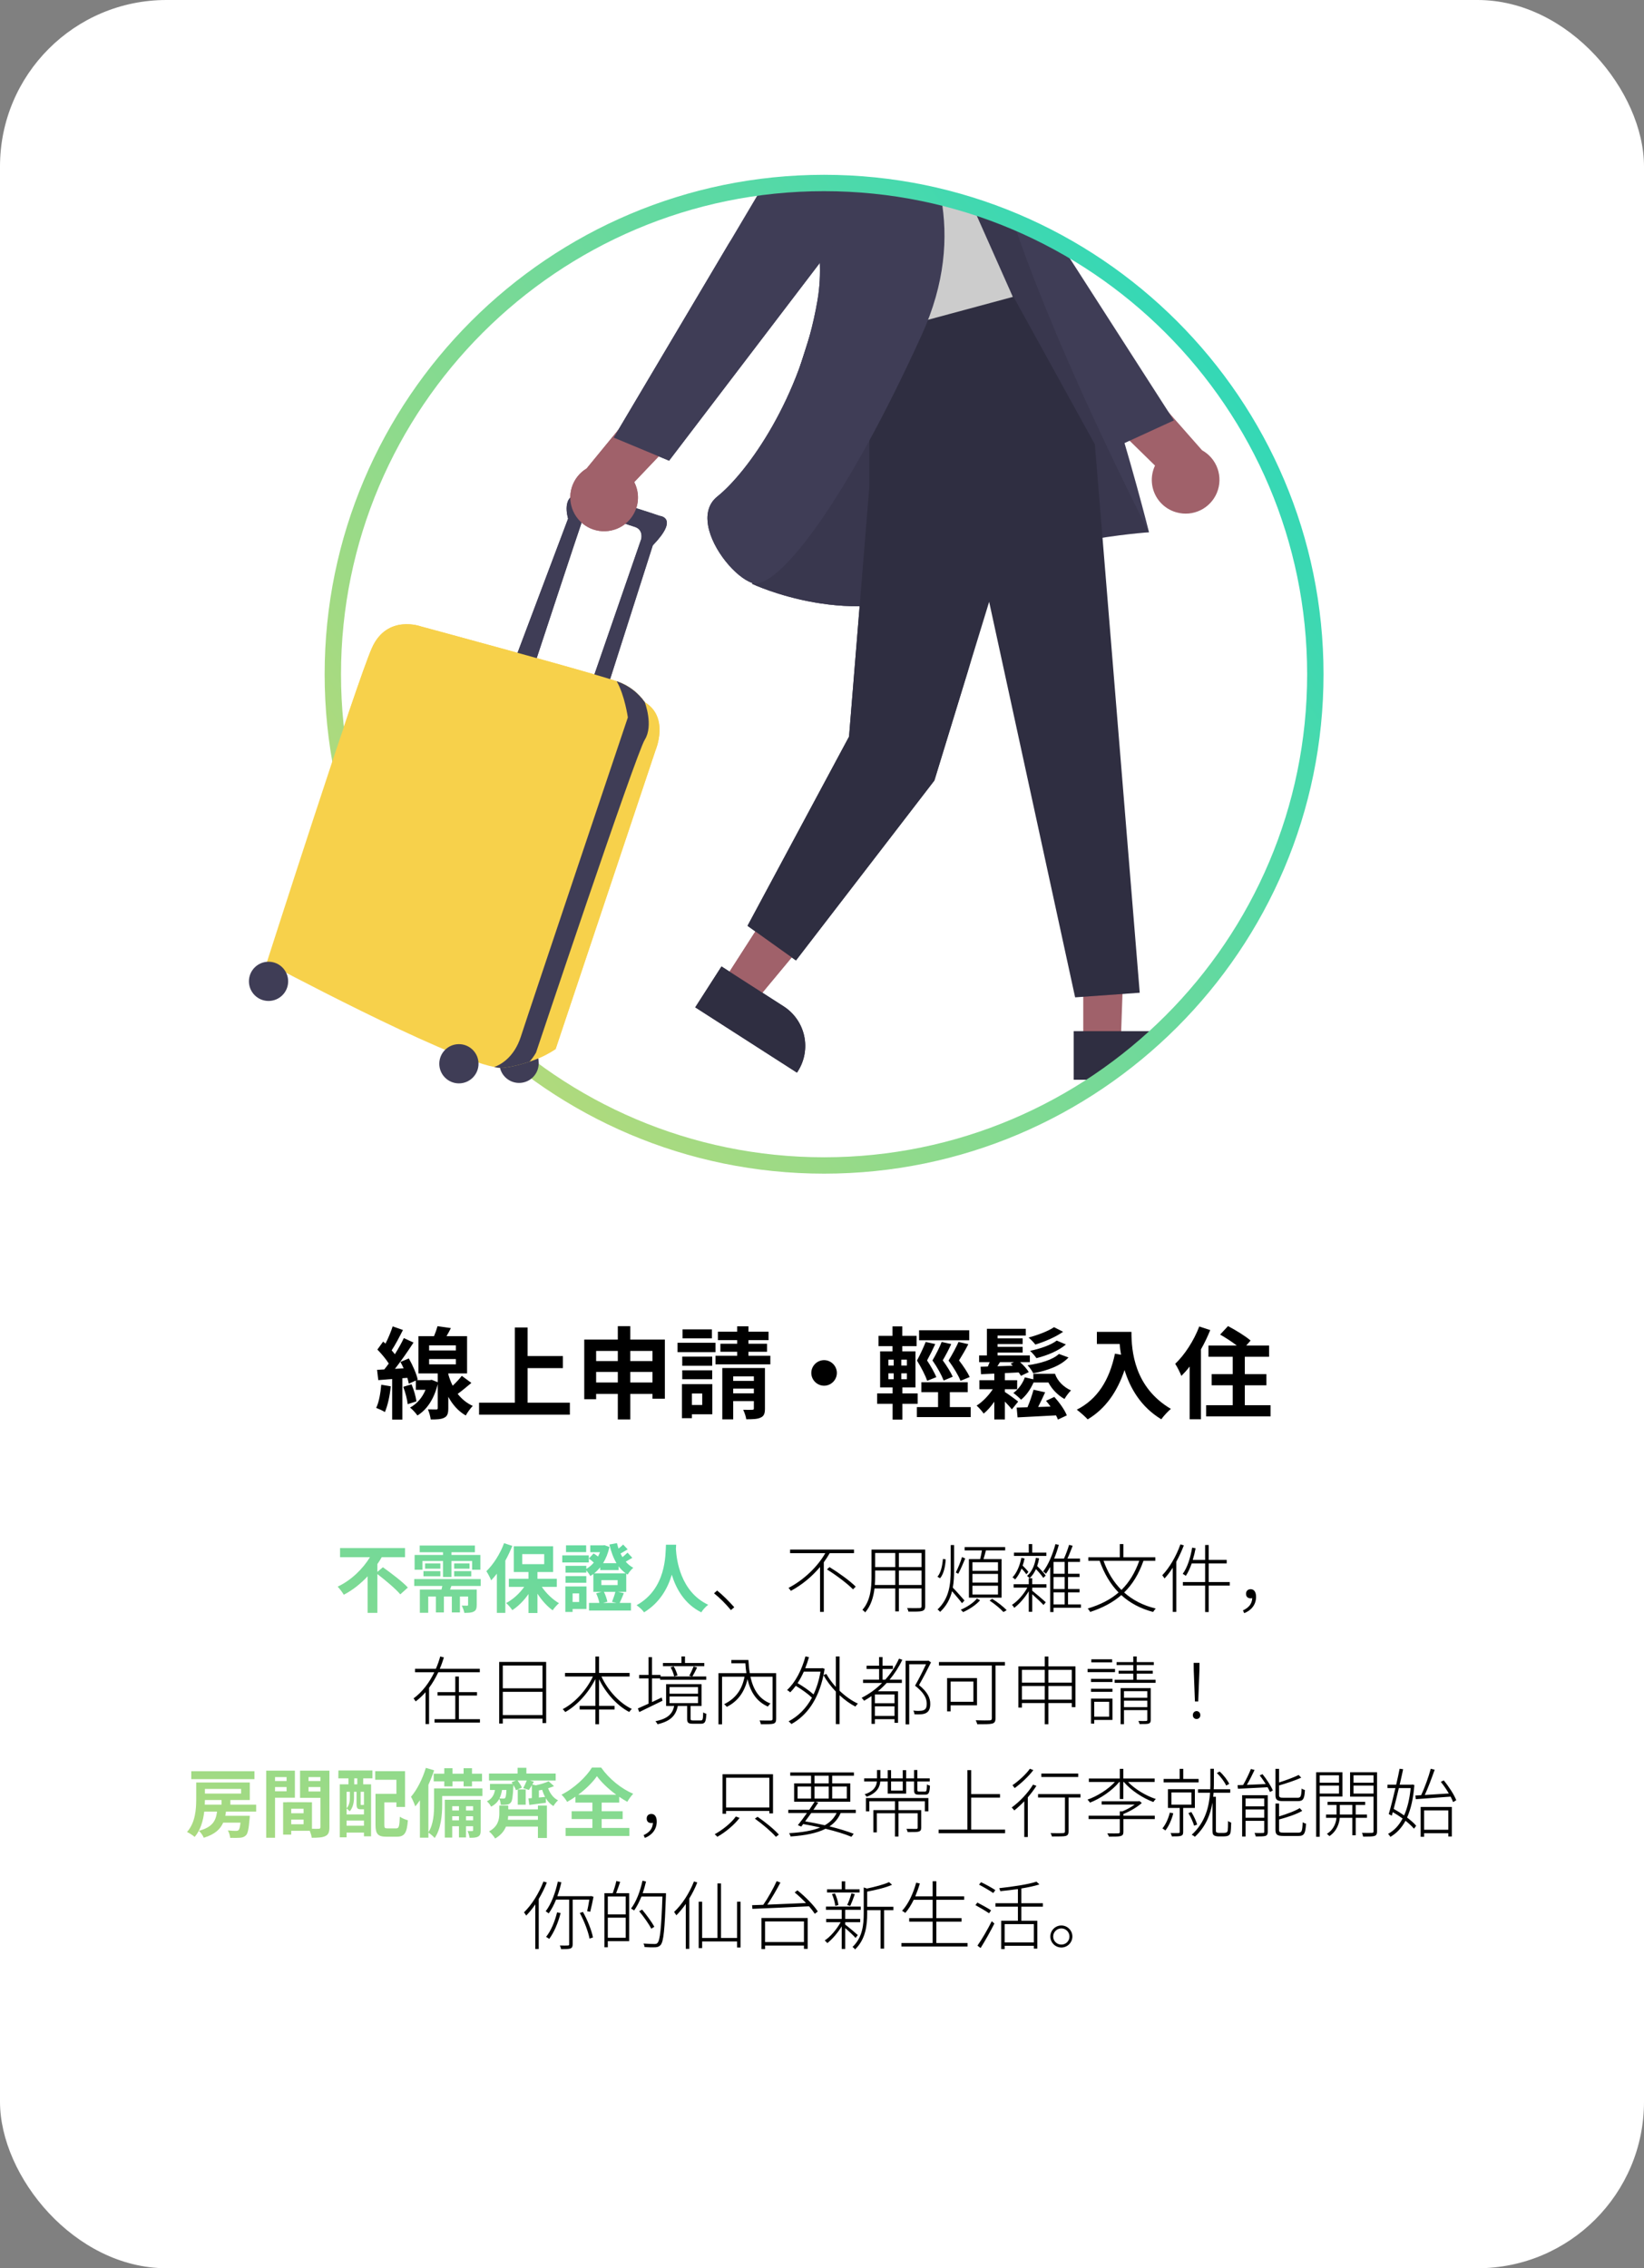 <svg width="395" height="545" viewBox="0 0 395 545" fill="none" xmlns="http://www.w3.org/2000/svg">
<rect x="0" y="0" width="395" height="545" fill="#808080" stroke="none"/>
<rect width="395" height="545" rx="40" fill="white"/>
<path d="M91.608 332.712L93.888 333.096C93.672 335.376 93.144 337.752 92.472 339.288C91.992 338.952 90.96 338.496 90.384 338.28C91.08 336.864 91.416 334.728 91.608 332.712ZM96.888 333.216L98.88 332.616C99.432 333.912 99.912 335.592 100.056 336.72L97.944 337.392C97.848 336.264 97.392 334.536 96.888 333.216ZM103.104 326.544V327.816H109.536V326.544H103.104ZM103.104 323.256V324.48H109.536V323.256H103.104ZM110.952 330.576L113.256 332.28C112.152 333.192 111 334.176 109.968 334.92C110.904 336.096 112.08 337.128 113.592 337.8C113.088 338.304 112.272 339.408 111.912 340.104C110.04 339.048 108.672 337.392 107.712 335.616V338.352C107.712 339.576 107.52 340.248 106.752 340.632C105.984 341.04 104.952 341.064 103.488 341.064C103.392 340.344 103.128 339.336 102.816 338.64C103.632 338.664 104.52 338.664 104.784 338.664C105.096 338.664 105.168 338.592 105.168 338.328V332.568C104.28 336.216 102.528 338.736 100.296 340.104C99.936 339.576 99.048 338.592 98.52 338.208C100.152 337.32 101.448 335.856 102.24 333.936H99.912V331.704L98.232 332.472C98.16 332.064 98.016 331.584 97.872 331.056L96.672 331.152V341.088H94.224V331.344L90.888 331.608L90.6 329.136L92.328 329.04C92.688 328.608 93.048 328.128 93.408 327.624C92.736 326.544 91.632 325.248 90.672 324.264L92.064 322.344C92.232 322.512 92.424 322.68 92.616 322.848C93.288 321.528 93.96 319.92 94.344 318.696L96.816 319.56C95.976 321.216 94.992 323.112 94.104 324.456C94.392 324.768 94.656 325.104 94.872 325.392C95.712 324.048 96.48 322.68 97.032 321.504L99.36 322.584C98.04 324.6 96.408 326.976 94.896 328.896L96.984 328.776C96.744 328.248 96.48 327.72 96.216 327.24L98.232 326.4C99.168 328.032 100.08 330.144 100.368 331.488L100.104 331.608H103.296L103.728 331.536L105.168 332.112V330H100.536V321.048H104.28C104.616 320.256 104.928 319.368 105.12 318.648L108.336 319.104C108 319.776 107.64 320.448 107.28 321.048H112.224V330H107.712V330.216C107.976 331.128 108.312 332.064 108.768 332.952C109.584 332.184 110.4 331.296 110.952 330.576ZM126.768 337.032H136.92V339.912H115.104V337.032H123.696V318.96H126.768V325.824H135.24V328.728H126.768V337.032ZM151.44 332.184H156.768V329.64H151.44V332.184ZM143.232 332.184H148.44V329.64H143.232V332.184ZM148.44 324.6H143.232V327.024H148.44V324.6ZM156.768 324.6H151.44V327.024H156.768V324.6ZM151.44 321.864H159.744V336.072H156.768V334.92H151.44V341.064H148.44V334.92H143.232V336.192H140.376V321.864H148.44V318.648H151.44V321.864ZM171.048 319.416V321.576H163.992V319.416H171.048ZM171.912 322.632V324.888H162.792V322.632H171.912ZM171.12 325.968V328.152H163.92V325.968H171.12ZM163.92 331.392V329.256H171.12V331.392H163.92ZM168.72 334.824H166.248V337.584H168.72V334.824ZM171.144 332.568V339.816H166.248V340.752H163.848V332.568H171.144ZM176.16 334.776H181.128V333.648H176.16V334.776ZM181.128 330.72H176.16V331.8H181.128V330.72ZM183.792 328.704V338.424C183.792 339.624 183.576 340.248 182.76 340.608C181.968 340.992 180.84 341.016 179.304 341.016C179.208 340.32 178.872 339.36 178.56 338.736C179.448 338.76 180.432 338.76 180.744 338.736C181.056 338.736 181.128 338.64 181.128 338.376V336.648H176.16V341.04H173.544V328.704H183.792ZM179.832 325.752H185.088V327.816H171.912V325.752H177.12V324.792H173.088V322.872H177.12V322.008H172.488V319.968H177.12V318.672H179.832V319.968H184.656V322.008H179.832V322.872H184.296V324.792H179.832V325.752ZM198 326.808C199.68 326.808 201.072 328.2 201.072 329.88C201.072 331.56 199.68 332.952 198 332.952C196.32 332.952 194.928 331.56 194.928 329.88C194.928 328.2 196.32 326.808 198 326.808ZM232.992 330.864L230.784 331.776C230.28 330.48 229.152 328.608 227.904 326.904C228.816 325.44 229.776 323.616 230.304 322.44L232.656 322.968C231.984 324.312 231.144 325.704 230.424 326.88C231.456 328.2 232.512 329.808 232.992 330.864ZM226.248 322.44L228.552 322.944C227.952 324.264 227.208 325.68 226.512 326.856C227.496 328.2 228.456 329.76 228.912 330.792L226.728 331.704C226.248 330.432 225.24 328.584 224.04 326.88C224.904 325.416 225.792 323.616 226.248 322.44ZM232.872 319.632V322.032H220.824V319.632H232.872ZM224.976 330.888L222.768 331.776C222.336 330.48 221.376 328.608 220.32 326.904C221.112 325.44 221.952 323.616 222.408 322.44L224.712 322.944C224.112 324.264 223.392 325.704 222.744 326.88C223.656 328.248 224.544 329.856 224.976 330.888ZM213.456 329.976V331.392H214.728V329.976H213.456ZM213.456 326.688V328.104H214.728V326.688H213.456ZM217.896 328.104V326.688H216.552V328.104H217.896ZM217.896 331.392V329.976H216.552V331.392H217.896ZM220.488 337.296H216.816V341.088H214.464V337.296H210.744V334.8H214.464V333.36H211.464V324.696H214.44V323.448H211.08V320.976H214.44V318.696H216.792V320.976H220.224V323.448H216.792V324.696H219.96V333.36H216.816V334.8H220.488V337.296ZM228.216 338.088H233.232V340.488H220.296V338.088H225.384V334.512H221.376V332.112H232.512V334.512H228.216V338.088ZM254.424 325.32L256.728 326.16C254.904 328.152 251.76 329.28 248.256 329.976C247.968 329.352 247.368 328.536 246.888 328.032C249.912 327.624 252.96 326.712 254.424 325.32ZM253.896 322.104L256.104 323.04C254.328 324.576 251.616 325.68 249.024 326.328C248.664 325.8 248.04 325.056 247.488 324.576C249.792 324.096 252.504 323.208 253.896 322.104ZM253.248 318.888L255.432 319.992C253.584 321.288 250.896 322.416 248.76 323.064C248.352 322.536 247.704 321.84 247.128 321.384C249.096 320.856 251.832 319.872 253.248 318.888ZM243.624 327.288H240.264C240.048 327.624 239.832 327.96 239.64 328.272L243.336 328.152C243.168 327.984 242.976 327.816 242.808 327.672L243.624 327.288ZM244.632 336.768L243.12 338.64C242.76 338.16 242.088 337.44 241.44 336.768V341.064H238.896V336.792C238.104 337.944 237.216 338.952 236.352 339.648C235.944 339.072 235.2 338.208 234.648 337.728C236.016 336.888 237.504 335.352 238.536 333.792H235.32V331.632H238.896V330.048L235.704 330.192L235.608 328.392L237.336 328.344C237.48 328.008 237.648 327.648 237.792 327.288H235.248V325.68H237.12V319.272H246.456V320.904H239.688V321.576H245.712V322.944H239.688V323.616H245.712V324.984H239.688V325.68H247.44V327.288H245.088C245.928 328.032 246.768 328.944 247.176 329.688L245.304 330.576C245.16 330.336 244.968 330.048 244.752 329.76L241.44 329.928V331.632H244.392V333.792H241.44V334.464C242.16 334.896 244.152 336.36 244.632 336.768ZM251.328 336.576L253.32 335.64C254.52 336.96 255.816 338.76 256.32 340.08L254.184 341.088C254.064 340.776 253.92 340.44 253.728 340.08C250.416 340.272 247.008 340.416 244.488 340.56L244.272 338.208L246.864 338.136C247.44 336.816 247.992 335.16 248.328 333.912L251.112 334.536C250.584 335.712 249.984 336.984 249.432 338.064L252.408 337.968C252.072 337.464 251.688 337.008 251.328 336.576ZM248.28 330.096H253.488C254.064 331.824 255.576 333.312 257.328 334.08C256.824 334.56 256.104 335.52 255.768 336.144C254.136 335.232 252.72 333.768 251.904 332.184H248.328C247.608 333.816 246.528 335.352 245.328 336.312C244.92 335.88 244.032 335.064 243.48 334.704C244.728 333.768 245.712 332.424 246.24 330.936L248.28 331.416V330.096ZM263.544 320.016H271.848C271.848 324.552 272.496 333.312 281.328 338.52C280.704 339.024 279.528 340.272 279.024 341.016C274.056 338.016 271.512 333.48 270.192 329.184C268.392 334.56 265.512 338.544 261.336 341.04C260.808 340.44 259.464 339.264 258.72 338.712C263.712 336.192 266.568 331.56 267.888 325.248L269.352 325.512C269.184 324.6 269.088 323.736 269.016 322.92H263.544V320.016ZM288.144 318.72L290.784 319.584C290.16 321.12 289.416 322.704 288.552 324.216V341.016H285.84V328.344C285.192 329.184 284.52 329.928 283.848 330.6C283.584 329.928 282.84 328.368 282.36 327.696C284.64 325.536 286.848 322.128 288.144 318.72ZM299.088 337.632H305.28V340.32H289.8V337.632H296.184V332.856H291.12V330.168H296.184V325.992H290.352V323.304H297.168C295.992 322.392 294.432 321.384 293.16 320.664L295.056 318.624C296.832 319.56 299.28 321.048 300.48 322.104L299.424 323.304H304.92V325.992H299.088V330.168H304.272V332.856H299.088V337.632Z" fill="black"/>
<path d="M90.67 377.684L92.002 376.568C93.928 377.954 96.7 380.024 97.996 381.446L96.178 383.084C95.062 381.752 92.614 379.7 90.67 378.206V387.53H88.33V378.746C86.692 380.492 84.766 382.058 82.606 383.174C82.264 382.598 81.598 381.716 81.13 381.23C84.406 379.7 87.214 376.91 88.888 374.156H81.706V371.96H97.312V374.156H91.714C91.408 374.714 91.048 375.272 90.67 375.812V377.684ZM101.506 375.056V377.162H99.616V373.616H106.438V372.968H100.84V371.348H114.106V372.968H108.472V373.616H115.42V377.162H113.44V375.056H108.472V378.908H106.438V375.056H101.506ZM109.12 378.764V377.504H113.224V378.764H109.12ZM109.12 375.65H112.81V376.91H109.12V375.65ZM105.808 375.65V376.91H102.136V375.65H105.808ZM101.74 378.746V377.504H105.808V378.746H101.74ZM115.492 381.068H108.454C108.346 381.374 108.238 381.662 108.13 381.932H114.538V385.604C114.538 386.468 114.394 386.936 113.818 387.224C113.26 387.512 112.522 387.53 111.568 387.53C111.478 386.99 111.19 386.27 110.938 385.784C111.478 385.802 112.036 385.802 112.216 385.802C112.414 385.802 112.468 385.748 112.468 385.586V383.606H110.506V387.422H108.562V383.606H106.654V387.422H104.728V383.606H102.892V387.512H100.876V381.932H106.078C106.15 381.644 106.222 381.356 106.276 381.068H99.526V379.412H115.492V381.068ZM121.108 370.79L123.088 371.438C122.62 372.608 122.062 373.832 121.414 374.984V387.53H119.38V378.116C118.93 378.692 118.48 379.232 118.012 379.718C117.814 379.196 117.22 378.044 116.86 377.522C118.534 375.902 120.172 373.346 121.108 370.79ZM125.482 373.418V375.83H130.756V373.418H125.482ZM133.78 381.284H130.18C131.242 382.85 132.79 384.326 134.302 385.208C133.816 385.622 133.132 386.378 132.79 386.918C131.476 385.982 130.162 384.524 129.136 382.922V387.566H126.976V383.012C125.878 384.596 124.51 385.964 123.088 386.882C122.764 386.36 122.098 385.586 121.612 385.172C123.232 384.326 124.834 382.868 125.95 381.284H122.26V379.34H126.976V377.72H123.448V371.528H132.898V377.72H129.136V379.34H133.78V381.284ZM140.836 371.312V372.932H135.994V371.312H140.836ZM141.466 373.724V375.416H135.094V373.724H141.466ZM140.872 378.692V380.294H135.886V378.692H140.872ZM139.144 382.85H137.578V384.92H139.144V382.85ZM140.908 381.176V386.594H137.578V387.314H135.832V381.176H140.908ZM148.108 385.136L147.046 384.884C147.316 384.2 147.676 383.21 147.856 382.472H145.102C145.48 383.228 145.804 384.182 145.93 384.848L144.922 385.136H148.108ZM144.49 379.664V380.852H148.396V379.664H144.49ZM144.202 377.252V376.586C143.77 377.126 143.284 377.612 142.762 378.026H150.34C149.692 377.558 149.116 377 148.63 376.334V377.252H144.202ZM150.466 378.116V382.472H148.45L149.89 382.796C149.548 383.66 149.188 384.506 148.882 385.136H151.6V386.972H141.52V385.136H144.004C143.878 384.452 143.572 383.534 143.23 382.832L144.562 382.472H142.564V378.188C142.33 378.368 142.078 378.53 141.826 378.674C141.628 378.278 141.214 377.702 140.872 377.306V377.864H135.886V376.226H140.872V376.964C141.538 376.586 142.15 376.064 142.672 375.452C142.312 375.092 141.88 374.75 141.484 374.48L142.618 373.256C142.96 373.454 143.338 373.724 143.68 373.994C143.86 373.652 144.022 373.31 144.166 372.95H141.826V371.312H144.922L145.228 371.258L145.372 371.312H145.408V371.33L146.434 371.69C146.11 373.166 145.588 374.48 144.904 375.596H148.126C147.37 374.336 146.812 372.806 146.416 371.114L148.234 370.772C148.342 371.222 148.468 371.654 148.612 372.086C149.026 371.762 149.458 371.384 149.728 371.114L150.808 372.266C150.196 372.626 149.62 372.986 149.098 373.274C149.242 373.58 149.386 373.868 149.566 374.138C149.998 373.778 150.466 373.364 150.772 373.058L151.924 374.3C151.366 374.624 150.826 374.948 150.34 375.236C150.862 375.83 151.456 376.334 152.158 376.694C151.69 377.072 151.096 377.828 150.808 378.332C150.7 378.26 150.574 378.188 150.466 378.116ZM160.006 371.168H162.454C162.436 371.456 162.418 371.816 162.4 372.194C162.544 374.678 163.444 382.436 170.158 385.586C169.492 386.09 168.844 386.828 168.502 387.404C164.434 385.388 162.418 381.68 161.41 378.368C160.438 381.608 158.548 385.082 154.75 387.404C154.372 386.846 153.67 386.198 152.95 385.694C160.132 381.716 159.88 373.544 160.006 371.168ZM61.132 425.582V427.49H45.958V425.582H61.132ZM53.23 432.494H49.234C49.234 432.854 49.216 433.232 49.198 433.61H53.23V432.494ZM57.928 429.83H49.234V430.946H57.928V429.83ZM61.546 435.284H54.292C54.256 435.626 54.202 435.968 54.13 436.292H60.016C60.016 436.292 59.998 436.796 59.962 437.048C59.764 439.406 59.548 440.522 59.098 440.972C58.702 441.386 58.234 441.512 57.676 441.566C57.172 441.602 56.254 441.62 55.3 441.584C55.264 441.044 55.048 440.306 54.742 439.802C55.552 439.892 56.344 439.91 56.686 439.91C56.974 439.91 57.154 439.874 57.316 439.73C57.514 439.55 57.658 439.028 57.784 437.93H53.626C52.924 439.532 51.61 440.756 48.964 441.566C48.766 441.062 48.226 440.288 47.794 439.892C51.106 439.01 51.862 437.462 52.15 435.284H49.072C48.82 437.444 48.19 439.73 46.768 441.368C46.372 440.99 45.454 440.414 44.932 440.18C46.948 437.93 47.146 434.672 47.146 432.278V428.282H60.016V432.494H55.354V433.61H61.546V435.284ZM68.854 426.986H66.082V427.94H68.854V426.986ZM66.082 430.406H68.854V429.38H66.082V430.406ZM70.852 431.936H66.082V441.566H63.958V425.438H70.852V431.936ZM74.128 430.442H76.99V429.38H74.128V430.442ZM76.99 426.986H74.128V427.94H76.99V426.986ZM69.97 438.326H72.94V437.21H69.97V438.326ZM72.94 435.68V434.6H69.97V435.68H72.94ZM79.15 425.438V439.028C79.15 440.18 78.916 440.81 78.196 441.152C77.494 441.512 76.45 441.566 74.902 441.566C74.848 441.116 74.65 440.45 74.434 439.892H69.97V440.81H68.026V433.034H68.908V433.016L74.956 433.034V439.406C75.658 439.424 76.324 439.424 76.558 439.406C76.882 439.406 76.99 439.298 76.99 439.01V431.972H72.094V425.438H79.15ZM85.846 428.732V427.292H85.108V428.732H85.846ZM87.448 433.7V430.514H86.656V433.43C86.656 433.664 86.674 433.682 86.8 433.682H87.124C87.286 433.682 87.322 433.682 87.358 433.628C87.376 433.646 87.412 433.682 87.448 433.7ZM83.272 438.668H87.448V437.444H83.272V438.668ZM84.064 430.514H83.272V434.492C83.974 433.718 84.064 432.728 84.064 431.918V430.514ZM87.286 434.726H86.674C85.9 434.726 85.666 434.492 85.666 433.43V430.514H85.054V431.936C85.054 432.944 84.856 434.276 84.028 435.212C83.866 435.032 83.506 434.69 83.272 434.546V435.968H87.448V434.726H87.286ZM81.292 427.292L81.31 425.402H89.482V427.292H87.268V428.732H89.158V441.224H87.448V440.324H83.272V441.458H81.634V428.732H83.722V427.292H81.292ZM93.154 439.316H95.17C95.854 439.316 95.962 438.884 96.07 436.508C96.538 436.85 97.438 437.228 97.996 437.354C97.78 440.396 97.204 441.314 95.35 441.314H92.848C90.85 441.314 90.22 440.702 90.22 438.488V431.018H95.242V427.634H90.148V425.564H97.312V434.168H95.242V433.052H92.344V438.47C92.344 439.226 92.452 439.316 93.154 439.316ZM104.206 426.176H106.744V424.862H108.724V426.176H111.388V424.862H113.404V426.176H115.816V428.012H113.404V429.218H111.388V428.012H108.724V429.218H106.744V428.012H104.206V426.176ZM111.964 437.39H113.674V436.4H111.964V437.39ZM108.652 437.39H110.272V436.4H108.652V437.39ZM110.272 433.988H108.652V435.014H110.272V433.988ZM113.674 433.988H111.964V435.014H113.674V433.988ZM115.492 432.44V439.748C115.492 440.558 115.384 440.99 114.88 441.278C114.394 441.548 113.746 441.584 112.81 441.566C112.774 441.08 112.558 440.414 112.342 439.946C112.846 439.964 113.296 439.964 113.476 439.946C113.638 439.946 113.674 439.91 113.674 439.73V438.794H111.964V441.494H110.272V438.794H108.652V441.53H106.87V432.44H115.492ZM115.906 429.704V431.54H106.24V433.664C106.24 436.004 105.97 439.442 104.44 441.62C104.134 441.26 103.342 440.576 102.928 440.324V441.548H100.894V432.548C100.534 433.088 100.156 433.592 99.778 434.024C99.616 433.52 99.094 432.278 98.752 431.72C100.192 430.046 101.524 427.418 102.316 424.772L104.296 425.366C103.918 426.518 103.45 427.706 102.928 428.858V440.252C104.188 438.326 104.296 435.608 104.296 433.628V429.704H115.906ZM122.026 437.246H129.244V436.346H122.098C122.08 436.634 122.062 436.94 122.026 437.246ZM129.244 434.744V433.826H131.404V441.62H129.244V438.884H121.576C121.126 439.946 120.352 440.954 118.966 441.746C118.678 441.224 117.976 440.432 117.508 440.036C119.704 438.848 119.974 437.102 119.974 435.68V433.826H122.116V434.744H129.244ZM124.402 429.956H126.31V433.628H124.402V429.956ZM129.478 430.19V431.9C129.964 431.846 130.45 431.81 130.972 431.756C130.684 431.234 130.45 430.658 130.27 430.046C130 430.1 129.73 430.154 129.478 430.19ZM121.684 430.082H120.622C120.496 430.82 120.316 431.504 120.01 432.116C120.424 432.152 120.766 432.152 120.964 432.152C121.144 432.152 121.27 432.134 121.378 431.99C121.522 431.828 121.612 431.306 121.684 430.082ZM131.818 427.994L133.114 429.164C132.682 429.344 132.196 429.524 131.692 429.668C132.16 430.946 132.952 432.026 134.086 432.566C133.708 432.89 133.222 433.52 132.97 433.952C132.214 433.502 131.62 432.854 131.134 432.062L131.17 433.16C129.766 433.358 128.362 433.52 127.174 433.682L126.958 432.098L127.786 432.044V428.948C127.534 429.38 127.282 429.776 127.066 430.082L125.698 429.632C126.004 429.128 126.346 428.39 126.562 427.814H124.366C124.762 428.372 125.212 429.038 125.392 429.524L123.988 430.136C123.862 429.812 123.628 429.344 123.358 428.894C123.358 429.02 123.34 429.146 123.34 429.236C123.214 431.63 123.088 432.692 122.746 433.088C122.476 433.412 122.206 433.556 121.774 433.592C121.468 433.646 120.91 433.664 120.316 433.646C120.298 433.196 120.172 432.602 119.956 432.206C119.56 432.98 118.93 433.61 117.994 434.096C117.796 433.682 117.364 433.106 116.986 432.818C118.228 432.206 118.714 431.27 118.93 430.082H117.724V428.624H123.178C123.088 428.48 122.998 428.354 122.908 428.228L123.952 427.814H117.49V426.14H124.366V424.754H126.472V426.14H133.51V427.814H127.354L128.272 428.102L127.894 428.768L128.74 428.966C129.892 428.714 131.098 428.354 131.818 427.994ZM138.928 431.234H148.072C146.2 429.866 144.472 428.228 143.428 426.77C142.402 428.228 140.8 429.848 138.928 431.234ZM144.562 437.066V439.208H151.222V441.134H135.904V439.208H142.33V437.066H137.344V435.194H142.33V433.124H138.262V431.702C137.614 432.152 136.948 432.566 136.264 432.944C135.994 432.44 135.4 431.666 134.914 431.216C137.992 429.668 140.89 426.896 142.222 424.7H144.436C146.362 427.436 149.296 429.794 152.14 431C151.582 431.576 151.114 432.26 150.718 432.926C150.07 432.566 149.422 432.17 148.774 431.72V433.124H144.562V435.194H149.602V437.066H144.562Z" fill="url(#paint0_linear_471_4691)"/>
<path d="M175.612 386.864C174.406 385.388 172.858 383.858 171.562 382.832L172.3 382.166C173.614 383.21 175.162 384.758 176.422 386.18L175.612 386.864ZM205.186 373.184H199.354C198.94 373.922 198.454 374.642 197.932 375.38V387.296H197.032V376.496C195.124 378.782 192.712 380.798 190.03 382.238C189.886 382.04 189.616 381.698 189.454 381.536C193.144 379.61 196.438 376.442 198.292 373.184H189.832V372.32H205.186V373.184ZM198.688 377.09L199.3 376.532C201.514 377.882 204.25 379.862 205.6 381.23L204.952 381.878C203.638 380.528 200.92 378.476 198.688 377.09ZM215.968 380.834H221.422V377.36H215.968V380.834ZM210.19 380.834H215.104V377.36H210.262V378.836C210.262 379.466 210.244 380.15 210.19 380.834ZM215.104 373.148H210.262V376.532H215.104V373.148ZM221.422 376.532V373.148H215.968V376.532H221.422ZM222.286 372.32V385.91C222.286 386.63 222.07 386.918 221.548 387.08C221.008 387.242 220.018 387.242 218.254 387.224C218.236 386.99 218.074 386.612 217.948 386.378C219.352 386.414 220.594 386.396 220.954 386.378C221.296 386.378 221.422 386.27 221.422 385.91V381.662H215.968V387.17H215.104V381.662H210.118C209.866 383.696 209.272 385.82 207.868 387.422C207.742 387.224 207.4 386.918 207.202 386.81C209.2 384.56 209.398 381.374 209.398 378.836V372.32H222.286ZM239.782 377.432V375.362H233.644V377.432H239.782ZM239.782 380.258V378.17H233.644V380.258H239.782ZM239.782 383.12V381.014H233.644V383.12H239.782ZM232.798 374.606H235.498C235.66 373.976 235.822 373.184 235.93 372.518H231.772V371.726H241.51V372.518H236.884C236.704 373.22 236.506 373.976 236.308 374.606H240.646V383.876H232.798V374.606ZM231.142 374.12L231.916 374.462C231.412 375.668 230.764 377.18 230.242 378.134L229.648 377.828C230.152 376.856 230.818 375.218 231.142 374.12ZM226.552 374.57L227.218 374.678C227.128 376.352 226.75 378.188 225.868 379.214L225.238 378.854C226.048 377.918 226.426 376.226 226.552 374.57ZM231.736 384.56L231.142 385.208C230.692 384.596 229.522 383.21 228.748 382.328C228.298 384.128 227.452 385.82 225.886 387.296C225.76 387.134 225.472 386.846 225.256 386.72C228.1 384.038 228.424 380.6 228.424 377.216V371.24H229.234V377.216C229.234 378.656 229.18 380.078 228.928 381.464C229.63 382.166 231.322 384.074 231.736 384.56ZM234.724 384.092L235.48 384.506C234.544 385.586 232.978 386.648 231.394 387.35C231.286 387.188 231.034 386.936 230.836 386.774C232.366 386.144 233.932 385.082 234.724 384.092ZM237.766 384.578L238.378 384.146C239.692 384.956 241.06 386.036 241.87 386.882L241.096 387.332C240.34 386.504 239.044 385.424 237.766 384.578ZM251.41 373.058V373.85H243.616V373.058H247.18V371.006H248.008V373.058H251.41ZM248.89 374.318L249.664 374.426C249.556 375.092 249.394 375.704 249.196 376.28C249.952 377 250.816 377.954 251.248 378.566L250.672 379.124C250.294 378.548 249.592 377.72 248.908 377.018C248.512 377.882 248.008 378.62 247.396 379.196C247.27 379.07 246.964 378.782 246.766 378.656C247.918 377.666 248.584 376.154 248.89 374.318ZM247.09 377.702L246.604 378.26C246.352 377.882 245.902 377.342 245.452 376.874C245.038 377.918 244.516 378.818 243.904 379.502C243.778 379.358 243.472 379.106 243.274 378.998C244.336 377.864 245.02 376.19 245.398 374.318L246.172 374.462C246.046 375.056 245.902 375.632 245.704 376.172C246.226 376.676 246.802 377.288 247.09 377.702ZM248.008 379.214V380.654H251.428V381.464H248.008V382.202C248.764 382.796 250.78 384.524 251.266 384.974L250.726 385.64C250.258 385.118 248.908 383.858 248.008 383.048V387.278H247.18V382.328C246.262 383.858 244.912 385.406 243.688 386.324C243.58 386.108 243.346 385.784 243.148 385.604C244.498 384.74 245.974 383.084 246.838 381.464H243.544V380.654H247.18V379.214H248.008ZM253.138 382.598V385.496H255.802V382.598H253.138ZM255.802 378.134V375.29H253.138V378.134H255.802ZM255.802 381.806V378.926H253.138V381.806H255.802ZM259.708 385.496V386.306H253.138V387.332H252.328V376.496C252.004 377.09 251.662 377.648 251.32 378.134C251.176 377.99 250.834 377.72 250.636 377.594C251.896 375.956 252.922 373.472 253.588 371.006L254.398 371.204C254.092 372.32 253.714 373.436 253.282 374.48H255.64C256.09 373.508 256.594 372.122 256.864 371.186L257.728 371.42C257.332 372.41 256.9 373.58 256.468 374.48H259.492V375.29H256.612V378.134H259.384V378.926H256.612V381.806H259.384V382.598H256.612V385.496H259.708ZM273.73 375.02H265.144C266.116 377.756 267.538 380.114 269.446 382.022C271.318 380.186 272.704 377.9 273.73 375.02ZM277.582 375.02H274.738C273.622 378.188 272.11 380.672 270.094 382.634C272.128 384.434 274.648 385.766 277.69 386.486C277.492 386.684 277.204 387.062 277.06 387.314C273.982 386.504 271.462 385.136 269.41 383.264C267.394 385.028 264.928 386.324 261.922 387.314C261.832 387.098 261.544 386.684 261.346 386.486C264.352 385.586 266.8 384.344 268.762 382.634C266.764 380.6 265.27 378.026 264.208 375.02H261.49V374.174H269.05V371.006H269.914V374.174H277.582V375.02ZM283.612 371.078L284.44 371.312C283.918 372.662 283.306 374.012 282.622 375.254V387.296H281.776V376.676C281.164 377.648 280.48 378.53 279.796 379.268C279.688 379.088 279.436 378.692 279.256 378.494C281.002 376.676 282.622 373.886 283.612 371.078ZM295.474 380.132V380.978H290.416V387.332H289.552V380.978H284.206V380.132H289.552V375.65H286.33C285.916 376.802 285.466 377.828 284.908 378.638C284.764 378.512 284.404 378.278 284.17 378.152C285.286 376.64 286.024 374.3 286.438 371.852L287.266 372.014C287.086 372.968 286.852 373.922 286.582 374.804H289.552V371.222H290.416V374.804H294.736V375.65H290.416V380.132H295.474ZM298.948 387.602L298.642 386.936C300.028 386.288 300.802 385.406 300.874 383.984C300.748 384.02 300.622 384.038 300.496 384.038C299.848 384.038 299.38 383.696 299.38 382.94C299.38 382.202 299.902 381.842 300.496 381.842C301.342 381.842 301.792 382.562 301.792 383.678C301.792 385.568 300.64 386.936 298.948 387.602ZM115.276 401.804H105.304C104.674 403.118 103.954 404.378 103.09 405.548V414.242H102.244V406.592C101.524 407.42 100.75 408.158 99.868 408.806C99.76 408.626 99.526 408.266 99.364 408.086C101.524 406.502 103.18 404.234 104.35 401.804H99.724V400.958H104.728C105.16 399.986 105.502 398.996 105.772 398.006L106.654 398.24C106.366 399.158 106.06 400.058 105.664 400.958H115.276V401.804ZM110.254 413.072H115.312V413.9H104.404V413.072H109.39V407.402H105.124V406.574H109.39V402.83H110.254V406.574H114.61V407.402H110.254V413.072ZM120.802 412.1H130.342V406.502H120.802V412.1ZM130.342 400.184H120.802V405.656H130.342V400.184ZM119.938 399.32H131.224V414.008H130.342V412.946H120.802V414.116H119.938V399.32ZM151.276 402.83H144.508C146.038 406.142 148.828 409.202 151.816 410.624C151.618 410.768 151.33 411.11 151.186 411.344C148.288 409.85 145.588 406.844 143.932 403.478V409.886H147.658V410.75H143.932V414.296H143.05V410.75H139.27V409.886H143.05V403.442C141.358 406.808 138.622 409.796 135.814 411.362C135.67 411.146 135.4 410.84 135.202 410.66C138.046 409.22 140.89 406.124 142.456 402.83H135.76V401.966H143.05V398.024H143.932V401.966H151.276V402.83ZM169.222 399.572V400.328H159.286V399.572H163.732V398.006H164.578V399.572H169.222ZM162.778 402.56L161.968 402.794C161.878 402.2 161.518 401.282 161.122 400.616L161.86 400.382C162.274 401.03 162.634 401.948 162.778 402.56ZM158.98 407.87L159.178 408.644C157.216 409.616 155.146 410.624 153.598 411.362L153.256 410.498C153.958 410.192 154.858 409.796 155.83 409.346V403.28H153.562V402.452H155.83V398.168H156.658V402.452H158.71V402.812H166.27L165.604 402.632C165.964 402.02 166.414 401.03 166.648 400.4L167.494 400.652C167.116 401.426 166.702 402.254 166.36 402.812H169.69V403.604H158.602V403.28H156.658V408.968C157.414 408.608 158.206 408.248 158.98 407.87ZM160.87 407.618V409.22H167.71V407.618H160.87ZM160.87 405.368V406.952H167.71V405.368H160.87ZM166.522 413.378H168.358C168.826 413.378 168.916 413.198 168.952 411.452C169.132 411.578 169.474 411.722 169.708 411.758C169.636 413.72 169.384 414.17 168.448 414.17H166.45C165.388 414.17 165.1 413.954 165.1 412.982V409.904H162.85C162.382 412.19 161.158 413.54 157.99 414.296C157.9 414.098 157.648 413.738 157.486 413.558C160.474 412.964 161.572 411.794 161.986 409.904H160.042V404.666H168.556V409.904H165.928V412.964C165.928 413.306 166.018 413.378 166.522 413.378ZM186.484 402.02V413C186.484 413.666 186.322 413.99 185.818 414.152C185.296 414.296 184.306 414.296 182.812 414.296C182.776 414.044 182.632 413.648 182.506 413.378C183.766 413.414 184.864 413.414 185.224 413.396C185.53 413.378 185.62 413.288 185.62 413V402.866H180.31C180.994 406.106 182.47 408.266 185.116 409.31C184.918 409.49 184.63 409.814 184.504 410.048C181.858 408.878 180.346 406.682 179.608 403.46C178.87 406.574 177.268 408.788 174.622 410.12C174.496 409.922 174.208 409.634 173.992 409.472C176.692 408.122 178.276 406.07 178.888 402.866H173.488V414.314H172.624V402.02H179.338C179.212 401.282 179.14 400.49 179.086 399.644H175.72V398.852H179.824C179.878 399.986 179.986 401.048 180.148 402.02H186.484ZM197.14 401.66H193.126C192.676 402.65 192.19 403.586 191.632 404.414C193 405.206 194.53 406.268 195.466 407.132C196.204 405.566 196.78 403.748 197.14 401.66ZM201.712 398.006V406.232C203.08 407.546 204.646 408.662 206.14 409.346C205.924 409.508 205.672 409.814 205.528 410.048C204.25 409.4 202.936 408.446 201.712 407.312V414.26H200.83V406.448C199.66 405.242 198.616 403.874 197.86 402.506C196.564 408.608 193.702 412.28 190.156 414.242C189.994 414.044 189.688 413.738 189.472 413.594C191.722 412.406 193.666 410.552 195.088 407.906C194.17 407.024 192.604 405.89 191.2 405.062C190.768 405.638 190.336 406.16 189.868 406.628C189.724 406.466 189.346 406.196 189.112 406.07C191.128 404.198 192.64 401.246 193.522 397.988L194.368 398.168C194.116 399.086 193.81 399.986 193.468 400.832H197.392L197.572 400.796L198.13 400.976C198.058 401.498 197.95 402.002 197.86 402.488L198.544 402.2C199.138 403.28 199.93 404.342 200.83 405.332V398.006H201.712ZM214.924 409.256V407.132H210.208V409.256H214.924ZM210.208 412.298H214.924V409.994H210.208V412.298ZM216.004 398.528L216.796 398.798C215.968 400.562 214.924 402.164 213.736 403.586H216.688V404.378H213.034C212.368 405.098 211.666 405.764 210.928 406.376H215.77V413.954H214.924V413.072H210.208V414.206H209.398V407.528C208.822 407.924 208.228 408.302 207.616 408.644C207.508 408.464 207.184 408.122 207.022 407.942C208.84 407.024 210.496 405.818 211.936 404.378H207.364V403.586H211.216V401.012H208.21V400.22H211.216V398.15H212.044V400.22H214.528V401.012H212.044V403.586H212.692C214.042 402.11 215.158 400.4 216.004 398.528ZM223.078 398.996L223.69 399.428C222.862 401.102 221.782 403.19 220.81 404.882C222.934 406.61 223.51 408.032 223.51 409.364C223.528 410.318 223.276 411.128 222.646 411.506C222.34 411.722 221.944 411.83 221.476 411.884C220.972 411.938 220.288 411.938 219.712 411.902C219.712 411.65 219.604 411.272 219.424 411.02C220.09 411.092 220.72 411.11 221.17 411.056C221.512 411.056 221.836 410.966 222.088 410.822C222.538 410.588 222.682 409.994 222.664 409.31C222.664 408.086 222.016 406.7 219.856 405.026C220.828 403.334 221.8 401.372 222.484 399.878H218.452V414.332H217.588V399.05H222.934L223.078 398.996ZM233.878 404.036H228.406V408.896H233.878V404.036ZM234.742 409.742H228.406V411.2H227.56V403.19H234.742V409.742ZM241.456 399.338V400.184H239.188V412.856C239.188 413.63 238.972 413.972 238.396 414.134C237.784 414.296 236.56 414.296 234.814 414.296C234.742 414.026 234.58 413.612 234.436 413.342C235.984 413.396 237.388 413.378 237.82 413.36C238.18 413.324 238.306 413.216 238.306 412.838V400.184H225.598V399.338H241.456ZM251.896 408.374H257.512V405.116H251.896V408.374ZM245.542 408.374H251.014V405.116H245.542V408.374ZM251.014 401.228H245.542V404.288H251.014V401.228ZM257.512 401.228H251.896V404.288H257.512V401.228ZM251.896 400.382H258.394V410.192H257.512V409.202H251.896V414.296H251.014V409.202H245.542V410.282H244.678V400.382H251.014V398.024H251.896V400.382ZM267.214 398.69V399.428H262.21V398.69H267.214ZM267.898 400.994V401.768H261.31V400.994H267.898ZM266.494 408.896H262.912V412.478H266.494V408.896ZM267.286 408.14V413.252H262.912V414.134H262.138V408.14H267.286ZM262.138 406.502V405.764H267.286V406.502H262.138ZM262.138 404.144V403.388H267.286V404.144H262.138ZM270.058 410.192H275.656V408.626H270.058V410.192ZM275.656 406.34H270.058V407.924H275.656V406.34ZM276.484 405.62V413.234C276.484 413.738 276.376 413.99 275.998 414.134C275.602 414.26 274.9 414.242 273.802 414.242C273.766 414.044 273.64 413.72 273.514 413.504C274.414 413.522 275.152 413.522 275.368 413.504C275.602 413.486 275.656 413.432 275.656 413.234V410.894H270.058V414.278H269.248V405.62H276.484ZM273.118 403.604H277.654V404.342H267.808V403.604H272.29V402.146H268.762V401.426H272.29V400.076H268.276V399.356H272.29V398.006H273.118V399.356H277.222V400.076H273.118V401.426H276.97V402.146H273.118V403.604ZM287.104 408.824L286.816 401.336L286.798 399.536H288.202L288.184 401.336L287.896 408.824H287.104ZM287.5 413.036C287.032 413.036 286.6 412.694 286.6 412.1C286.6 411.506 287.032 411.128 287.5 411.128C287.968 411.128 288.4 411.506 288.4 412.1C288.4 412.694 287.968 413.036 287.5 413.036ZM154.948 441.602L154.642 440.936C156.028 440.288 156.802 439.406 156.874 437.984C156.748 438.02 156.622 438.038 156.496 438.038C155.848 438.038 155.38 437.696 155.38 436.94C155.38 436.202 155.902 435.842 156.496 435.842C157.342 435.842 157.792 436.562 157.792 437.678C157.792 439.568 156.64 440.936 154.948 441.602ZM184.846 427.148H174.46V434.294H184.846V427.148ZM174.46 435.122V435.806H173.596V426.302H185.728V435.716H184.846V435.122H174.46ZM176.8 436.454L177.7 436.796C176.422 438.47 174.316 440.234 172.354 441.332C172.21 441.17 171.904 440.864 171.724 440.72C173.632 439.658 175.738 437.984 176.8 436.454ZM181.372 436.976L182.02 436.526C183.838 437.768 186.07 439.586 187.132 440.81L186.43 441.35C185.386 440.144 183.19 438.272 181.372 436.976ZM201.01 435.626H194.908C194.404 436.328 193.918 437.012 193.45 437.624C195.052 437.894 196.654 438.218 198.166 438.56C199.462 437.84 200.398 436.868 201.01 435.626ZM191.632 429.254V432.152H194.872V429.254H191.632ZM195.7 426.662V428.498H199.12V426.662H195.7ZM203.458 429.254H199.948V432.152H203.458V429.254ZM195.7 432.152H199.12V429.254H195.7V432.152ZM205.618 435.626H201.982C201.406 436.958 200.524 438.02 199.3 438.83C201.568 439.388 203.602 440.018 205.114 440.612L204.574 441.332C202.972 440.666 200.794 440 198.346 439.406C196.312 440.45 193.54 441.008 189.958 441.26C189.904 441.026 189.742 440.684 189.598 440.468C192.73 440.288 195.196 439.874 197.068 439.1C195.754 438.794 194.368 438.524 192.982 438.272L192.514 438.884L191.704 438.542C192.334 437.768 193.108 436.706 193.882 435.626H189.4V434.852H194.44C194.908 434.168 195.358 433.502 195.736 432.908H190.804V428.498H194.872V426.662H189.868V425.87H205.168V426.662H199.948V428.498H204.304V432.908H195.826L196.6 433.124C196.24 433.664 195.844 434.258 195.43 434.852H205.618V435.626ZM216.904 428.048H214.096V430.226H216.904V428.048ZM213.286 428.048H211.504C211.396 429.326 210.784 430.784 208.228 431.72C208.12 431.522 207.904 431.27 207.742 431.126C210.064 430.37 210.586 429.11 210.694 428.048H207.634V427.292H210.712V425.294H211.522V427.292H213.286V425.33H214.096V427.292H216.904V425.33H217.714V427.292H219.622V425.294H220.414V427.292H223.384V428.048H220.414V430.064C220.414 430.406 220.486 430.478 220.882 430.478H222.232C222.61 430.478 222.682 430.262 222.718 428.75C222.898 428.876 223.204 429.002 223.438 429.056C223.366 430.766 223.132 431.216 222.34 431.216H220.81C219.874 431.216 219.622 431 219.622 430.064V428.048H217.714V430.964H213.286V428.048ZM208.048 435.212V432.026H223.06V435.212H222.214V432.8H215.878V434.924H221.332V439.154C221.332 439.658 221.224 439.91 220.792 440.072C220.342 440.216 219.514 440.198 218.092 440.198C218.038 439.964 217.912 439.658 217.786 439.424C218.938 439.442 219.892 439.442 220.162 439.442C220.414 439.424 220.486 439.37 220.486 439.154V435.68H215.878V441.278H215.032V435.68H210.676V440.27H209.848V434.924H215.032V432.8H208.876V435.212H208.048ZM233.338 439.604H241.492V440.468H225.526V439.604H232.438V425.312H233.338V431.072H240.268V431.918H233.338V439.604ZM259.06 426.14V426.968H250.204V426.14H259.06ZM247.45 424.988L248.278 425.312C247.144 426.824 245.344 428.498 243.796 429.632C243.67 429.452 243.418 429.11 243.256 428.948C244.75 427.922 246.514 426.302 247.45 424.988ZM248.206 428.804L249.016 429.092C248.422 430.028 247.702 430.982 246.946 431.864V441.386H246.1V432.8C245.308 433.628 244.498 434.366 243.706 434.996C243.58 434.834 243.256 434.456 243.076 434.294C244.948 432.944 246.928 430.874 248.206 428.804ZM259.6 431.072V431.9H256.738V440.054C256.738 440.684 256.558 440.99 256.054 441.134C255.55 441.26 254.578 441.26 252.742 441.26C252.706 441.044 252.562 440.702 252.418 440.45C253.84 440.486 255.082 440.486 255.406 440.45C255.748 440.432 255.874 440.36 255.874 440.054V431.9H249.412V431.072H259.6ZM269.914 435.86V436.274H277.456V437.084H269.914V440.198C269.914 440.738 269.752 441.008 269.248 441.152C268.78 441.296 267.97 441.296 266.44 441.296C266.386 441.08 266.206 440.738 266.044 440.504C267.322 440.54 268.348 440.522 268.672 440.504C268.978 440.486 269.05 440.414 269.05 440.18V437.084H261.562V436.274H269.05V435.212H269.698C270.742 434.78 271.822 434.186 272.632 433.592H264.694V432.8H273.568L273.766 432.746L274.342 433.214C273.208 434.222 271.48 435.23 269.914 435.86ZM277.42 428.156H271.03C272.668 429.884 275.368 431.504 277.726 432.26C277.51 432.404 277.258 432.746 277.114 432.98C274.612 432.062 271.714 430.172 270.022 428.156H269.896V432.26H269.05V428.156H268.924C267.232 430.244 264.352 432.17 261.886 433.124C261.76 432.908 261.49 432.584 261.292 432.404C263.578 431.612 266.242 429.956 267.88 428.156H261.616V427.328H269.05V425.006H269.896V427.328H277.42V428.156ZM295.348 428.624L294.61 429.02C294.214 428.138 293.296 426.878 292.36 426.014L293.044 425.654C294.016 426.518 294.934 427.742 295.348 428.624ZM287.986 427.436V428.264H279.58V427.436H283.432V425.006H284.296V427.436H287.986ZM281.074 435.518L281.902 435.698C281.506 437.246 280.822 438.794 279.994 439.82C279.85 439.694 279.49 439.424 279.292 439.316C280.102 438.344 280.714 436.958 281.074 435.518ZM281.452 430.676V433.61H286.258V430.676H281.452ZM287.086 434.402H284.278V440.18C284.278 440.666 284.188 440.936 283.774 441.098C283.378 441.242 282.64 441.242 281.56 441.242C281.506 441.008 281.38 440.666 281.254 440.432C282.208 440.45 282.91 440.45 283.162 440.432C283.396 440.414 283.45 440.342 283.45 440.162V434.402H280.624V429.902H287.086V434.402ZM287.644 438.398L286.906 438.668C286.672 437.84 286.096 436.58 285.538 435.644L286.24 435.374C286.834 436.328 287.41 437.588 287.644 438.398ZM292.954 440.414H293.926C294.178 440.414 294.502 440.378 294.646 440.306C294.79 440.252 294.952 440.072 294.988 439.82C295.024 439.478 295.078 438.578 295.06 437.534C295.24 437.696 295.564 437.858 295.816 437.93C295.798 438.866 295.726 439.982 295.654 440.342C295.546 440.72 295.366 440.954 295.06 441.08C294.808 441.188 294.376 441.242 293.998 441.242H292.81C292.45 441.242 292.036 441.188 291.712 441.008C291.406 440.81 291.316 440.522 291.316 439.748V433.106C290.83 435.95 289.714 438.92 287.086 441.332C286.924 441.17 286.582 440.954 286.33 440.846C289.624 437.858 290.506 434.042 290.74 430.748H287.842V429.92H290.776C290.812 429.362 290.812 428.822 290.812 428.3V424.988H291.658V428.282C291.658 428.804 291.658 429.362 291.622 429.92H295.582V430.748H291.586C291.568 431.072 291.532 431.396 291.496 431.72H292.144V439.928C292.144 440.126 292.216 440.252 292.342 440.288C292.504 440.378 292.702 440.414 292.954 440.414ZM311.818 432.764H308.362C306.868 432.764 306.454 432.476 306.454 431.306V425.006H307.318V428.282C309.01 427.742 310.9 427.04 312.034 426.482L312.646 427.13C311.224 427.778 309.154 428.462 307.318 429.002V431.288C307.318 431.828 307.48 431.954 308.38 431.954H311.764C312.52 431.954 312.664 431.63 312.736 429.74C312.934 429.902 313.276 430.028 313.528 430.1C313.42 432.224 313.132 432.764 311.818 432.764ZM299.272 436.76H303.754V434.762H299.272V436.76ZM303.754 432.116H299.272V434.024H303.754V432.116ZM304.6 431.342V440.126C304.6 440.684 304.474 440.954 304.078 441.116C303.646 441.242 302.872 441.26 301.72 441.26C301.684 441.026 301.54 440.666 301.414 440.414C302.404 440.45 303.196 440.432 303.448 440.414C303.7 440.414 303.754 440.36 303.754 440.144V437.498H299.272V441.278H298.444V431.342H304.6ZM302.656 426.59L303.34 426.284C304.33 427.508 305.392 429.146 305.824 430.208L305.122 430.568C304.996 430.244 304.798 429.848 304.564 429.434C301.954 429.578 299.29 429.704 297.436 429.794L297.346 428.93L298.678 428.894C299.344 427.742 300.118 426.158 300.55 425.042L301.432 425.276C300.892 426.428 300.208 427.796 299.578 428.858C300.946 428.804 302.512 428.732 304.114 428.66C303.664 427.94 303.16 427.202 302.656 426.59ZM308.452 440.342H311.944C312.772 440.342 312.916 439.982 312.988 437.84C313.204 438.002 313.546 438.128 313.798 438.182C313.654 440.54 313.366 441.134 311.998 441.134H308.416C306.886 441.134 306.454 440.846 306.454 439.64V433.34H307.318V436.436C309.118 435.878 311.17 435.158 312.286 434.438L312.88 435.104C311.494 435.932 309.244 436.652 307.318 437.174V439.64C307.318 440.216 307.498 440.342 308.452 440.342ZM321.718 426.554H317.074V428.336H321.718V426.554ZM317.074 430.946H321.718V429.038H317.074V430.946ZM322.546 431.666H317.074V441.332H316.228V425.834H322.546V431.666ZM321.916 435.986H324.922V433.682H321.916V435.986ZM328.432 436.778H325.732V440.972H324.922V436.778H321.898C321.808 437.948 321.268 439.946 319.414 441.17C319.27 441.008 319 440.756 318.802 440.63C320.53 439.568 321.016 437.876 321.106 436.778H318.604V435.986H321.124V433.682H318.964V432.926H328V433.682H325.732V435.986H328.432V436.778ZM325.21 430.946H330.016V429.038H325.21V430.946ZM330.016 426.554H325.21V428.336H330.016V426.554ZM330.862 425.834V440C330.862 440.666 330.7 440.99 330.232 441.134C329.764 441.278 328.882 441.296 327.514 441.296C327.478 441.062 327.37 440.648 327.226 440.396C328.342 440.414 329.314 440.414 329.62 440.396C329.926 440.396 330.016 440.288 330.016 440.018V431.684H324.382V425.834H330.862ZM338.944 429.632H336.1C335.686 431.378 335.254 433.142 334.858 434.636C335.686 435.086 336.55 435.626 337.36 436.202C338.134 434.474 338.674 432.296 338.944 429.632ZM339.304 428.768L339.826 428.894C339.574 432.17 338.962 434.726 338.08 436.706C338.98 437.39 339.754 438.074 340.258 438.686L339.736 439.388C339.25 438.812 338.53 438.146 337.702 437.48C336.748 439.244 335.524 440.504 334.066 441.35C333.958 441.134 333.706 440.828 333.508 440.63C334.894 439.892 336.082 438.686 337 436.94C336.244 436.382 335.434 435.86 334.642 435.41L334.408 436.256L333.67 435.878C334.138 434.312 334.732 431.972 335.272 429.632H333.364V428.822H335.452C335.776 427.454 336.064 426.122 336.28 424.988L337.126 425.096C336.892 426.23 336.604 427.508 336.298 428.822H339.16L339.304 428.768ZM347.98 434.996H342.166V439.64H347.98V434.996ZM341.338 441.332V434.168H348.826V441.26H347.98V440.468H342.166V441.332H341.338ZM346.18 428.138L346.882 427.778C348.106 429.254 349.402 431.252 349.888 432.548L349.132 432.998C348.988 432.602 348.79 432.17 348.538 431.684C345.496 431.918 342.346 432.134 340.168 432.296L340.06 431.414L341.446 431.342C342.292 429.596 343.264 426.878 343.768 424.988L344.704 425.222C344.038 427.112 343.138 429.56 342.328 431.288C344.038 431.18 346.072 431.054 348.106 430.928C347.548 429.974 346.864 428.966 346.18 428.138ZM130.576 452.078L131.386 452.312C130.846 453.68 130.18 455.03 129.442 456.272V468.296H128.614V457.568C127.93 458.594 127.192 459.494 126.418 460.268C126.346 460.088 126.058 459.656 125.896 459.494C127.75 457.694 129.496 454.904 130.576 452.078ZM133.852 459.494L134.698 459.656C134.086 462.068 133.096 464.336 131.962 465.866C131.8 465.74 131.422 465.506 131.206 465.38C132.376 463.94 133.294 461.726 133.852 459.494ZM141.592 456.434H137.596V467.144C137.596 467.738 137.452 468.008 137.056 468.17C136.642 468.314 135.94 468.332 134.824 468.332C134.77 468.08 134.644 467.72 134.518 467.45C135.418 467.486 136.21 467.468 136.444 467.45C136.678 467.45 136.75 467.378 136.75 467.144V456.434H133.6C133.096 457.712 132.484 458.828 131.836 459.746C131.692 459.638 131.332 459.35 131.116 459.224C132.448 457.478 133.438 454.814 134.032 452.096L134.878 452.276C134.626 453.41 134.284 454.544 133.906 455.606H141.862L142.042 455.57L142.6 455.75C142.366 456.974 142.042 458.468 141.808 459.35L141.07 459.206C141.232 458.504 141.448 457.424 141.592 456.434ZM139.306 459.638L140.062 459.386C141.16 461.33 142.15 463.85 142.474 465.524L141.646 465.794C141.34 464.138 140.35 461.546 139.306 459.638ZM150.34 459.98V455.678H146.038V459.98H150.34ZM146.038 465.596H150.34V460.772H146.038V465.596ZM148.09 451.952L149.008 452.168C148.702 453.068 148.342 454.112 148.036 454.886H151.168V466.406H146.038V467.882H145.228V454.886H147.226C147.532 454.04 147.91 452.798 148.09 451.952ZM160.006 454.886V455.39C159.7 463.742 159.448 466.478 158.728 467.324C158.386 467.72 158.026 467.846 157.468 467.882C156.91 467.918 155.866 467.9 154.876 467.828C154.84 467.558 154.75 467.216 154.588 466.982C155.776 467.072 156.838 467.09 157.234 467.09C157.594 467.09 157.81 467.054 157.99 466.82C158.584 466.172 158.89 463.382 159.16 455.696H154.12C153.598 456.974 153.004 458.126 152.356 459.044C152.212 458.918 151.834 458.702 151.618 458.576C152.878 456.938 153.814 454.436 154.372 451.88L155.218 452.078C155.002 453.032 154.732 453.986 154.408 454.886H160.006ZM157.216 462.95L156.496 463.418C155.92 462.32 154.66 460.52 153.58 459.224L154.282 458.828C155.344 460.124 156.64 461.87 157.216 462.95ZM166.738 452.06L167.53 452.312C167.008 453.644 166.36 454.94 165.622 456.146V468.26H164.776V457.46C164.056 458.486 163.282 459.422 162.508 460.196C162.4 460.016 162.112 459.584 161.968 459.386C163.858 457.622 165.64 454.886 166.738 452.06ZM177.088 456.938H177.934V467.936H177.088V466.478H168.7V468.08H167.872V456.938H168.7V465.65H172.372V452.546H173.236V465.65H177.088V456.938ZM193.162 461.672H183.82V466.622H193.162V461.672ZM182.956 468.314V460.844H194.062V468.26H193.162V467.468H183.82V468.314H182.956ZM196.492 459.278L195.772 459.836C195.43 459.314 194.944 458.684 194.386 458.036C189.382 458.288 184.09 458.504 180.778 458.648L180.706 457.766L183.388 457.676C184.504 456.092 185.836 453.698 186.61 451.988L187.51 452.33C186.628 454.004 185.44 456.074 184.36 457.64C187.114 457.532 190.408 457.388 193.648 457.244C192.802 456.344 191.848 455.444 190.93 454.706L191.596 454.202C193.468 455.696 195.556 457.802 196.492 459.278ZM206.536 453.95V454.724H198.706V453.95H202.234V452.024H203.08V453.95H206.536ZM204.286 457.946L203.548 457.73C203.926 456.974 204.358 455.732 204.574 454.904L205.384 455.12C205.06 456.074 204.628 457.208 204.286 457.946ZM201.442 457.73L200.686 457.928C200.614 457.172 200.29 455.984 199.894 455.084L200.614 454.94C201.028 455.804 201.37 456.974 201.442 457.73ZM206.104 464.948L205.564 465.632C205.15 465.146 203.926 463.994 203.08 463.274V468.278H202.234V462.86C201.262 464.444 199.93 465.992 198.778 466.874C198.616 466.676 198.364 466.406 198.148 466.244C199.498 465.38 201.046 463.562 201.982 461.852H198.508V461.06H202.234V458.882H198.454V458.108H206.806V458.882H203.08V461.06H206.68V461.852H203.08V462.428C203.8 462.968 205.672 464.534 206.104 464.948ZM214.654 458.144V458.954H212.422V468.206H211.576V458.954H208.354V459.8C208.354 462.5 208.012 465.938 205.438 468.404C205.33 468.206 205.042 467.936 204.826 467.81C207.256 465.524 207.526 462.374 207.526 459.8V453.5L208.3 453.77C210.244 453.356 212.404 452.798 213.61 452.222L214.33 452.87C212.818 453.554 210.442 454.112 208.354 454.508V458.144H214.654ZM224.968 466.856H232.474V467.702H216.58V466.856H224.086V461.726H218.452V460.88H224.086V456.47H219.532C218.938 457.694 218.272 458.756 217.516 459.62C217.354 459.494 216.958 459.242 216.742 459.116C218.254 457.478 219.406 454.976 220.126 452.366L221.008 452.546C220.702 453.608 220.324 454.652 219.91 455.642H224.086V452.006H224.968V455.642H231.664V456.47H224.968V460.88H231.034V461.726H224.968V466.856ZM238.126 459.008L237.64 459.71C236.902 459.206 235.462 458.342 234.364 457.748L234.832 457.136C235.912 457.694 237.388 458.504 238.126 459.008ZM235.606 468.062L234.85 467.486C235.84 466.1 237.28 463.634 238.288 461.618L238.918 462.176C237.964 464.066 236.632 466.442 235.606 468.062ZM235.228 452.834L235.714 452.24C236.848 452.78 238.36 453.608 239.152 454.148L238.648 454.85C237.874 454.31 236.38 453.428 235.228 452.834ZM248.404 466.712V462.32H241.384V466.712H248.404ZM250.564 458.126H245.398V461.51H249.232V468.206H248.404V467.522H241.384V468.314H240.556V461.51H244.57V458.126H239.17V457.298H244.57V453.896C243.148 454.112 241.708 454.256 240.34 454.4C240.286 454.202 240.178 453.878 240.088 453.68C243.238 453.338 247.036 452.78 249.034 452.114L249.736 452.78C248.584 453.158 247.036 453.482 245.398 453.752V457.298H250.564V458.126ZM255.01 462.644C256.468 462.644 257.656 463.832 257.656 465.29C257.656 466.748 256.468 467.936 255.01 467.936C253.552 467.936 252.364 466.748 252.364 465.29C252.364 463.832 253.552 462.644 255.01 462.644ZM255.01 467.234C256.09 467.234 256.954 466.388 256.954 465.29C256.954 464.228 256.09 463.346 255.01 463.346C253.93 463.346 253.048 464.228 253.048 465.29C253.048 466.388 253.93 467.234 255.01 467.234Z" fill="black"/>
<mask id="mask0_471_4691" style="mask-type:luminance" maskUnits="userSpaceOnUse" x="80" y="44" width="236" height="236">
<path d="M198 280C263.17 280 316 227.17 316 162C316 96.831 263.17 44 198 44C132.83 44 80 96.831 80 162C80 227.17 132.83 280 198 280Z" fill="white"/>
</mask>
<g mask="url(#mask0_471_4691)">
<path d="M152.759 300C226.633 300 286.519 240.114 286.519 166.241C286.519 92.367 226.633 32.481 152.759 32.481C78.886 32.481 19 92.367 19 166.241C19 240.114 78.886 300 152.759 300Z" fill="white"/>
<path d="M282.704 123.117C284.62 123.65 286.664 123.461 288.45 122.586C290.236 121.712 291.639 120.212 292.393 118.373C293.147 116.533 293.201 114.48 292.543 112.604C291.885 110.728 290.561 109.158 288.823 108.192L271.584 88.633L257.002 91.784L277.511 111.871C277.006 112.939 276.743 114.105 276.738 115.286C276.733 116.467 276.987 117.635 277.482 118.707C277.977 119.779 278.701 120.73 279.604 121.492C280.506 122.254 281.564 122.809 282.704 123.117Z" fill="#A0616A"/>
<path d="M225.982 53.09L268.951 107.026L282.049 101.013L231.544 22.384L225.982 53.09Z" fill="#3F3D56"/>
<path d="M124.717 260.201C127.32 260.201 129.43 258.091 129.43 255.488C129.43 252.885 127.32 250.775 124.717 250.775C122.114 250.775 120.004 252.885 120.004 255.488C120.004 258.091 122.114 260.201 124.717 260.201Z" fill="#3F3D56"/>
<path d="M128.14 160.598C128.14 160.598 139.28 126.751 140.137 124.395C140.994 122.038 149.991 125.894 152.347 126.537C154.704 127.18 154.061 129.536 154.061 129.536L142.065 164.24L145.707 165.953L156.846 131.036C163.273 124.395 158.56 123.966 158.56 123.966C158.56 123.966 144.85 119.253 139.708 118.825C134.567 118.397 136.495 124.609 136.495 124.609L124.07 157.599L128.14 160.598Z" fill="#3F3D56"/>
<path d="M154.921 168.729L154.919 168.727C153.338 166.46 151.094 164.74 148.494 163.802C148.402 163.768 148.295 163.729 148.173 163.686C142.271 161.623 101.152 150.52 101.152 150.52C101.152 150.52 93.011 147.521 89.37 155.662C85.728 163.802 64.092 231.281 64.092 231.281C64.092 231.281 106.409 253.912 118.746 256.375C119.507 256.559 120.293 256.621 121.074 256.559C123.171 256.269 125.235 255.776 127.237 255.088C129.452 254.366 131.558 253.348 133.499 252.061L157.492 180.297C157.492 180.297 160.919 172.371 154.921 168.729Z" fill="#F7D14B"/>
<path d="M154.921 168.735L154.919 168.733C153.339 166.466 151.094 164.746 148.495 163.808C148.403 163.774 148.296 163.735 148.173 163.692C150.114 167.094 150.851 172.377 150.851 172.377C150.851 172.377 127.287 242.427 125.145 249.068C123.512 254.13 120.22 255.85 118.746 256.381C119.508 256.564 120.294 256.627 121.075 256.565C123.172 256.275 125.236 255.782 127.238 255.094C127.823 254.422 128.342 253.695 128.787 252.924C128.787 252.924 152.779 181.16 154.921 177.732C157.064 174.305 154.921 168.735 154.921 168.735Z" fill="#3F3D56"/>
<path d="M110.26 260.308C112.863 260.308 114.973 258.198 114.973 255.595C114.973 252.992 112.863 250.882 110.26 250.882C107.657 250.882 105.547 252.992 105.547 255.595C105.547 258.198 107.657 260.308 110.26 260.308Z" fill="#3F3D56"/>
<path d="M147.593 127.263C145.697 127.863 143.647 127.747 141.832 126.937C140.016 126.126 138.561 124.678 137.741 122.866C136.922 121.055 136.796 119.005 137.386 117.107C137.977 115.208 139.243 113.592 140.946 112.565L157.478 92.405L172.163 95.034L152.383 115.839C152.924 116.889 153.23 118.044 153.277 119.224C153.324 120.404 153.111 121.58 152.655 122.669C152.198 123.758 151.508 124.734 150.634 125.528C149.759 126.322 148.721 126.914 147.593 127.263Z" fill="#A0616A"/>
<path d="M260.27 215.953L270.51 215.792L269.278 250.696H260.271L260.27 215.953Z" fill="#A0616A"/>
<path d="M257.969 247.763L275.708 247.762H275.709C278.707 247.762 281.582 248.953 283.702 251.073C285.822 253.193 287.013 256.068 287.013 259.067V259.434L257.969 259.435L257.969 247.763Z" fill="#2F2E41"/>
<path d="M192.463 206.704L203.65 213.886L181.273 240.807L173.693 235.94L192.463 206.704Z" fill="#A0616A"/>
<path d="M173.351 232.215L188.278 241.799L188.279 241.799C190.802 243.419 192.578 245.975 193.216 248.904C193.855 251.833 193.304 254.896 191.684 257.419L191.486 257.729L167.045 242.037L173.351 232.215Z" fill="#2F2E41"/>
<path d="M188.478 100.127C188.478 100.127 213.334 17.573 221.322 16.457C229.31 15.341 242.18 37.639 242.18 37.639C258.867 58.93 276.074 127.896 276.074 127.896C276.074 127.896 247.39 129.691 226.421 140.847C205.453 152.003 180.707 140.282 180.707 140.282L188.478 100.127Z" fill="#3F3D56"/>
<path opacity="0.1" d="M188.478 100.127C188.478 100.127 213.334 17.572 221.322 16.456C229.31 15.341 238.911 37.865 238.911 37.865C247.226 72.234 276.074 127.895 276.074 127.895C276.074 127.895 247.39 129.69 226.421 140.846C205.453 152.002 180.707 140.282 180.707 140.282L188.478 100.127Z" fill="black"/>
<path d="M208.876 75.425V116.909L203.994 177L179.604 222.455L191.244 230.77L224.504 187.532L237.659 144.6L258.318 239.639L273.839 238.53L263.06 106.761L242.605 69.67L208.876 75.425Z" fill="#2F2E41"/>
<path d="M233.934 35.305C241.694 43.066 234.488 51.38 234.488 51.38L243.357 71.336L208.435 80.76L196.23 26.226L204.545 17.357C221.175 16.802 221.184 16.458 221.184 16.458C224.098 19.309 233.934 35.305 233.934 35.305Z" fill="#CCCCCC"/>
<path d="M194.634 20.714C191.747 22.838 189.722 25.93 188.93 29.425C188.138 32.92 188.633 36.584 190.323 39.744C194.324 47.382 198.627 59.212 196.408 72.2C192.392 95.705 179.52 113.563 172.349 119.298C169.853 121.294 169.766 124.202 170.132 126.289C171.156 132.121 176.81 138.739 180.721 140.066C180.985 140.153 181.26 140.196 181.538 140.194C187.891 140.196 203.52 119.96 221.48 80.431C232.665 55.813 224.547 36.074 215.768 23.85C214.615 22.251 213.157 20.896 211.477 19.864C209.797 18.832 207.929 18.144 205.982 17.839C204.034 17.534 202.045 17.619 200.13 18.088C198.216 18.557 196.413 19.402 194.827 20.572L194.634 20.714Z" fill="#3F3D56"/>
<path d="M211.196 44.516L160.761 110.691L147.457 105.148L195.129 24.77L211.196 44.516Z" fill="#3F3D56"/>
</g>
<path d="M198 282C131.832 282 78 228.168 78 162C78 95.832 131.832 42 198 42C264.169 42 318 95.832 318 162C318 228.168 264.169 282 198 282ZM198 45.934C134.001 45.934 81.934 98.001 81.934 162C81.934 225.999 134.001 278.065 198 278.065C261.998 278.065 314.065 225.999 314.065 162C314.065 98.002 261.999 45.934 198 45.934Z" fill="url(#paint1_linear_471_4691)"/>
<mask id="mask1_471_4691" style="mask-type:alpha" maskUnits="userSpaceOnUse" x="8" y="58" width="225" height="242">
<rect x="8" y="58" width="225" height="242" fill="#D9D9D9"/>
</mask>
<g mask="url(#mask1_471_4691)">
<path d="M225.982 53.09L268.951 107.026L282.049 101.013L231.544 22.384L225.982 53.09Z" fill="#3F3D56"/>
<path d="M124.717 260.201C127.32 260.201 129.43 258.091 129.43 255.488C129.43 252.885 127.32 250.775 124.717 250.775C122.114 250.775 120.004 252.885 120.004 255.488C120.004 258.091 122.114 260.201 124.717 260.201Z" fill="#3F3D56"/>
<path d="M128.14 160.598C128.14 160.598 139.28 126.751 140.137 124.395C140.994 122.038 149.991 125.894 152.347 126.537C154.704 127.18 154.061 129.536 154.061 129.536L142.065 164.24L145.707 165.953L156.846 131.036C163.273 124.395 158.56 123.966 158.56 123.966C158.56 123.966 144.85 119.253 139.708 118.825C134.567 118.397 136.495 124.609 136.495 124.609L124.07 157.599L128.14 160.598Z" fill="#3F3D56"/>
<path d="M154.921 168.729L154.919 168.727C153.338 166.46 151.094 164.74 148.494 163.802C148.402 163.768 148.295 163.729 148.173 163.686C142.271 161.623 101.152 150.52 101.152 150.52C101.152 150.52 93.011 147.521 89.37 155.662C85.728 163.802 64.092 231.281 64.092 231.281C64.092 231.281 106.409 253.912 118.746 256.375C119.507 256.559 120.293 256.621 121.074 256.559C123.171 256.269 125.235 255.776 127.237 255.088C129.452 254.366 131.558 253.348 133.499 252.061L157.492 180.297C157.492 180.297 160.919 172.371 154.921 168.729Z" fill="#F7D14B"/>
<path d="M154.921 168.735L154.919 168.733C153.339 166.466 151.094 164.746 148.495 163.808C148.403 163.774 148.296 163.735 148.173 163.692C150.114 167.094 150.851 172.377 150.851 172.377C150.851 172.377 127.287 242.427 125.145 249.068C123.512 254.13 120.22 255.85 118.746 256.381C119.508 256.564 120.294 256.627 121.075 256.565C123.172 256.275 125.236 255.782 127.238 255.094C127.823 254.422 128.342 253.695 128.787 252.924C128.787 252.924 152.779 181.16 154.921 177.732C157.064 174.305 154.921 168.735 154.921 168.735Z" fill="#3F3D56"/>
<path d="M110.26 260.308C112.863 260.308 114.973 258.198 114.973 255.595C114.973 252.992 112.863 250.882 110.26 250.882C107.657 250.882 105.547 252.992 105.547 255.595C105.547 258.198 107.657 260.308 110.26 260.308Z" fill="#3F3D56"/>
<path d="M64.521 240.504C67.124 240.504 69.234 238.394 69.234 235.791C69.234 233.188 67.124 231.078 64.521 231.078C61.919 231.078 59.809 233.188 59.809 235.791C59.809 238.394 61.919 240.504 64.521 240.504Z" fill="#3F3D56"/>
<path d="M147.593 127.263C145.697 127.863 143.647 127.747 141.832 126.937C140.016 126.126 138.561 124.678 137.741 122.866C136.922 121.055 136.796 119.005 137.386 117.107C137.977 115.208 139.243 113.592 140.946 112.565L157.478 92.405L172.163 95.034L152.383 115.839C152.924 116.889 153.23 118.044 153.277 119.224C153.324 120.404 153.111 121.58 152.655 122.669C152.198 123.758 151.508 124.734 150.634 125.528C149.759 126.322 148.721 126.914 147.593 127.263Z" fill="#A0616A"/>
<path d="M192.463 206.704L203.65 213.886L181.273 240.807L173.693 235.94L192.463 206.704Z" fill="#A0616A"/>
<path d="M173.351 232.215L188.278 241.799L188.279 241.799C190.802 243.419 192.578 245.975 193.216 248.904C193.855 251.833 193.304 254.896 191.684 257.419L191.486 257.729L167.045 242.037L173.351 232.215Z" fill="#2F2E41"/>
<path d="M188.478 100.127C188.478 100.127 213.334 17.573 221.322 16.457C229.31 15.341 242.18 37.639 242.18 37.639C258.867 58.93 276.074 127.896 276.074 127.896C276.074 127.896 247.39 129.691 226.421 140.847C205.453 152.003 180.707 140.282 180.707 140.282L188.478 100.127Z" fill="#3F3D56"/>
<path opacity="0.1" d="M188.478 100.127C188.478 100.127 213.334 17.572 221.322 16.456C229.31 15.341 238.911 37.865 238.911 37.865C247.226 72.234 276.074 127.895 276.074 127.895C276.074 127.895 247.39 129.69 226.421 140.846C205.453 152.002 180.707 140.282 180.707 140.282L188.478 100.127Z" fill="black"/>
<path d="M208.876 75.425V116.909L203.994 177L179.604 222.455L191.244 230.77L224.504 187.532L237.659 144.6L258.318 239.639L273.839 238.53L263.06 106.761L242.605 69.67L208.876 75.425Z" fill="#2F2E41"/>
<path d="M233.934 35.305C241.694 43.066 234.488 51.38 234.488 51.38L243.357 71.336L208.435 80.76L196.23 26.226L204.545 17.357C221.175 16.802 221.184 16.458 221.184 16.458C224.098 19.309 233.934 35.305 233.934 35.305Z" fill="#CCCCCC"/>
<path d="M194.634 20.714C191.747 22.838 189.722 25.93 188.93 29.425C188.138 32.92 188.633 36.584 190.323 39.744C194.324 47.382 198.627 59.212 196.408 72.2C192.392 95.705 179.52 113.563 172.349 119.298C169.853 121.294 169.766 124.202 170.132 126.289C171.156 132.121 176.81 138.739 180.721 140.066C180.985 140.153 181.26 140.196 181.538 140.194C187.891 140.196 203.52 119.96 221.48 80.431C232.665 55.813 224.547 36.074 215.768 23.85C214.615 22.251 213.157 20.896 211.477 19.864C209.797 18.832 207.929 18.144 205.982 17.839C204.034 17.534 202.045 17.619 200.13 18.088C198.216 18.557 196.413 19.402 194.827 20.572L194.634 20.714Z" fill="#3F3D56"/>
<path d="M211.196 44.516L160.761 110.691L147.457 105.148L195.129 24.77L211.196 44.516Z" fill="#3F3D56"/>
</g>
<defs>
<linearGradient id="paint0_linear_471_4691" x1="311.123" y1="365" x2="180.953" y2="584.135" gradientUnits="userSpaceOnUse">
<stop stop-color="#29D8BB"/>
<stop offset="1" stop-color="#CDDB6F"/>
</linearGradient>
<linearGradient id="paint1_linear_471_4691" x1="285.124" y1="42" x2="35.83" y2="224.349" gradientUnits="userSpaceOnUse">
<stop stop-color="#29D8BB"/>
<stop offset="1" stop-color="#CDDB6F"/>
</linearGradient>
</defs>
</svg>
